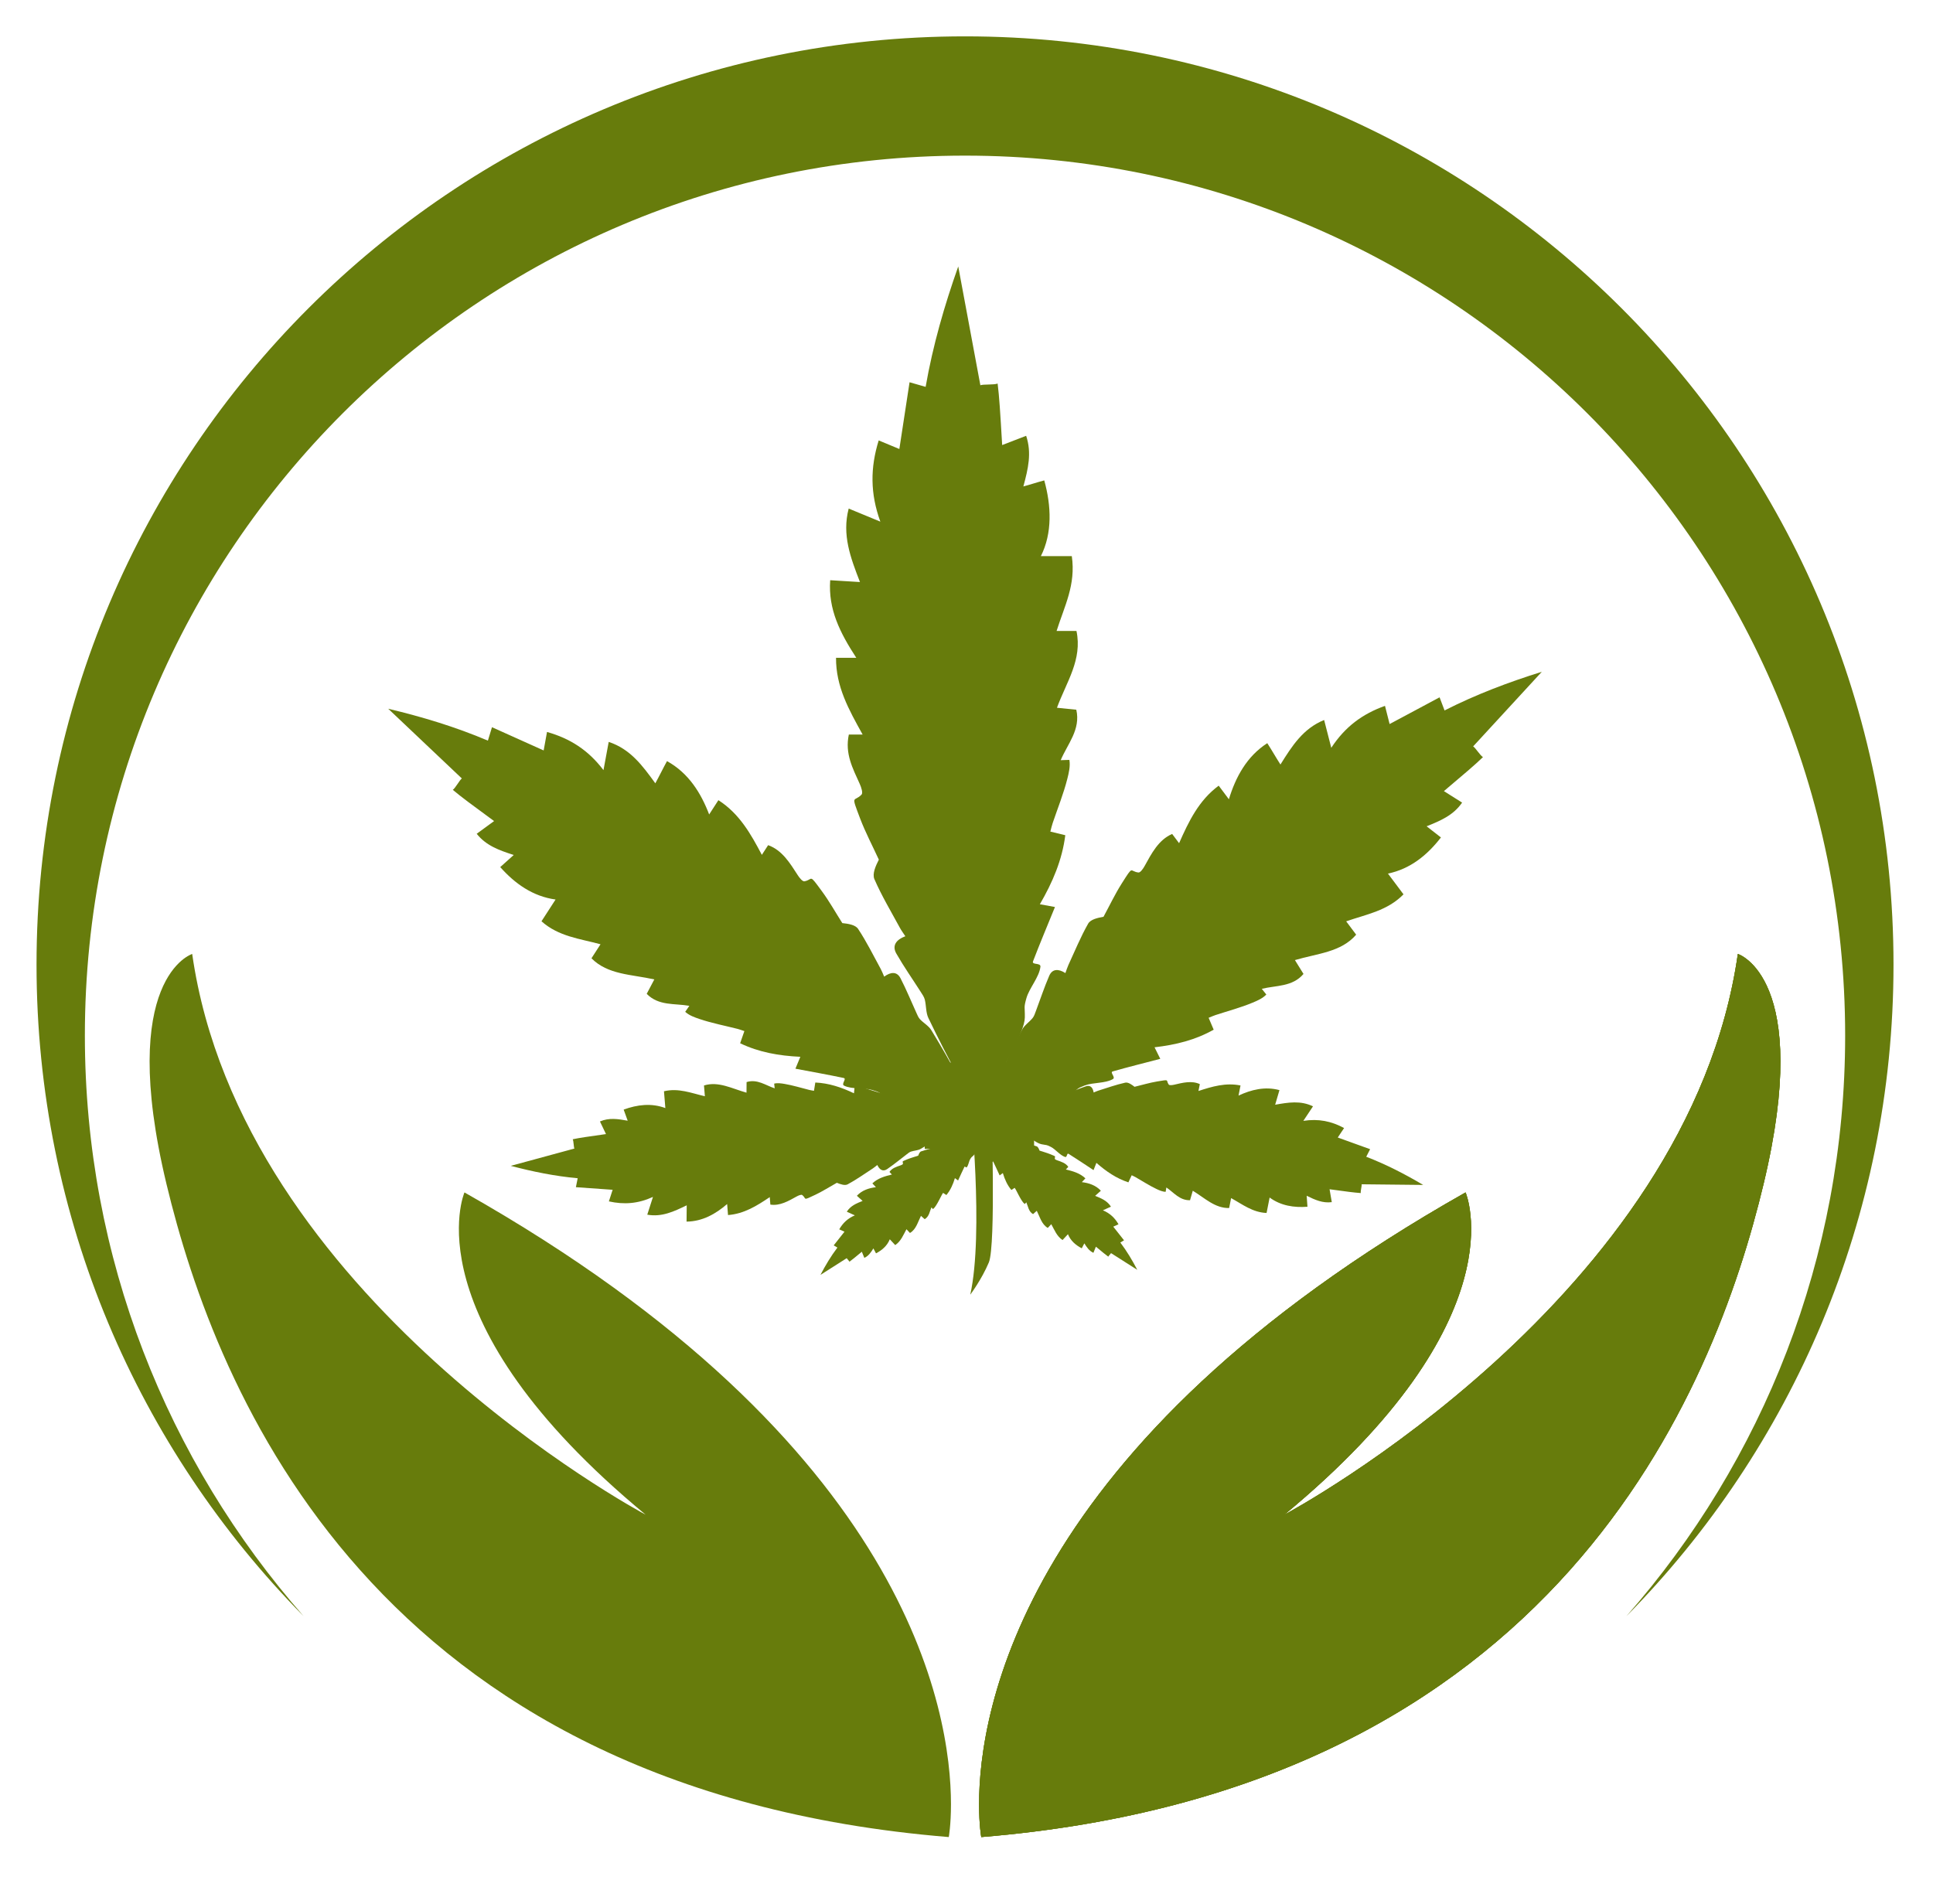 <?xml version="1.0" encoding="utf-8"?>
<svg viewBox="558.089 510.315 217.155 213.898" xmlns="http://www.w3.org/2000/svg">
  <defs>
    <clipPath clipPathUnits="userSpaceOnUse" id="clipPath16">
      <path d="M 0,1000 H 1000 V 0 H 0 Z" id="path14"/>
    </clipPath>
  </defs>
  <g id="g8" transform="matrix(1.333, 0, 0, -1.333, 0, 1333.333)">
    <g id="g10">
      <g id="g12" clip-path="url(#clipPath16)">
        <path d="M 578.25 536.103 C 578.25 514.707 569.664 495.313 555.745 481.189 C 567.216 494.25 574.175 511.376 574.175 530.124 C 574.175 571.089 540.965 604.299 500 604.299 C 459.035 604.299 425.824 571.089 425.824 530.124 C 425.824 511.376 432.784 494.25 444.254 481.189 C 430.336 495.313 421.75 514.707 421.75 536.103 C 421.75 579.321 456.782 614.353 500 614.353 C 543.218 614.353 578.25 579.321 578.25 536.103" style="fill:#677c0c;fill-opacity:1;fill-rule:nonzero;stroke:none" id="path20"/>
        <path d="M 498.816 465.335 C 498.816 463.554 498.631 462.564 498.631 462.564 C 450.086 466.546 436.866 500.239 432.698 517.627 C 428.531 535.015 434.869 537.006 434.869 537.006 C 439.006 508.071 472.56 490.016 473.083 489.739 C 453.165 506.213 457.815 516.903 457.815 516.903 C 495.306 495.702 498.816 473.064 498.816 465.335" style="fill:#677c0c;fill-opacity:1;fill-rule:nonzero;stroke:none" id="path24"/>
        <path d="M 567.302 517.627 C 563.14 500.239 549.914 466.546 501.369 462.564 C 501.369 462.564 501.184 463.554 501.184 465.335 C 501.184 473.064 504.695 495.702 542.185 516.903 C 542.185 516.903 546.835 506.213 526.917 489.739 C 527.44 490.016 560.995 508.071 565.131 537.006 C 565.131 537.006 571.469 535.015 567.302 517.627" style="fill:#677c0c;fill-opacity:1;fill-rule:nonzero;stroke:none" id="path28"/>
        <path d="M 567.302 517.627 C 563.14 500.239 549.914 466.546 501.369 462.564 C 501.369 462.564 501.184 463.554 501.184 465.335 C 501.184 473.064 504.695 495.702 542.185 516.903 C 542.185 516.903 546.835 506.213 526.917 489.739 C 527.44 490.016 560.995 508.071 565.131 537.006 C 565.131 537.006 571.469 535.015 567.302 517.627" style="fill:#677c0c;fill-opacity:1;fill-rule:nonzero;stroke:none" id="path32"/>
        <path d="M 567.302 517.627 C 563.14 500.239 549.914 466.546 501.369 462.564 C 501.369 462.564 501.184 463.554 501.184 465.335 C 501.184 473.064 504.695 495.702 542.185 516.903 C 542.185 516.903 546.835 506.213 526.917 489.739 C 527.44 490.016 560.995 508.071 565.131 537.006 C 565.131 537.006 571.469 535.015 567.302 517.627" style="fill:#677c0c;fill-opacity:1;fill-rule:nonzero;stroke:none" id="path36"/>
        <path d="M 500.966 524.496 L 500.907 524.496 C 500.933 524.487 500.959 524.477 500.987 524.466 C 500.98 524.476 500.973 524.486 500.966 524.496" style="fill:#677c0c;fill-opacity:1;fill-rule:nonzero;stroke:none" id="path40"/>
        <path d="M 509.379 557.592 C 508.821 557.646 508.303 557.704 507.748 557.758 C 508.557 559.951 509.899 561.808 509.393 564.233 L 507.718 564.233 C 508.381 566.336 509.35 568.114 509 570.54 L 506.393 570.54 C 507.369 572.48 507.274 574.774 506.678 576.923 C 506.021 576.748 505.519 576.574 504.918 576.414 C 505.323 577.921 505.636 579.23 505.152 580.682 C 504.429 580.407 503.804 580.159 503.131 579.902 C 502.96 582.767 502.891 583.941 502.748 585.087 C 502.449 584.961 501.532 585.043 501.294 584.943 L 499.429 594.957 C 498.266 591.667 497.293 588.319 496.681 584.808 C 496.353 584.901 495.97 585.011 495.326 585.196 C 495.03 583.254 494.749 581.42 494.466 579.569 C 494.022 579.754 493.462 579.987 492.725 580.293 C 492.014 577.994 492 575.829 492.864 573.447 C 491.924 573.835 491.12 574.167 490.196 574.548 C 489.618 572.335 490.351 570.406 491.147 568.355 C 490.265 568.418 489.522 568.445 488.637 568.509 C 488.463 566.05 489.467 564.072 490.837 561.97 L 489.129 561.97 C 489.113 559.544 490.204 557.604 491.37 555.502 L 490.209 555.502 C 489.862 553.885 490.54 552.647 491.134 551.325 C 491.259 551.047 491.41 550.578 491.281 550.441 C 490.647 549.768 490.352 550.55 491.159 548.424 C 491.611 547.235 492.208 546.111 492.737 544.954 C 492.466 544.421 492.168 543.757 492.364 543.306 C 492.978 541.896 493.776 540.567 494.51 539.21 C 494.632 538.984 494.788 538.778 494.97 538.498 C 494.188 538.205 493.832 537.703 494.213 537.036 C 494.84 535.937 495.571 534.897 496.253 533.829 C 496.39 533.613 496.552 533.394 496.611 533.154 C 496.737 532.642 496.693 532.063 496.913 531.605 C 497.725 529.911 498.587 528.219 499.492 526.573 C 499.872 525.88 500.401 525.263 500.967 524.455 L 502.011 524.455 C 502.107 524.94 502.474 525.598 502.655 526.118 C 503.135 527.505 505.023 530.327 505.041 531.657 C 505.054 532.599 504.934 532.438 505.177 533.289 C 505.418 534.13 506.251 535.046 506.355 535.924 C 506.399 536.29 505.605 536.055 505.732 536.386 C 506.307 537.887 506.932 539.37 507.58 540.962 C 507.028 541.063 506.74 541.116 506.308 541.195 C 507.392 543.059 508.186 544.931 508.451 547.013 C 507.971 547.13 507.613 547.218 507.192 547.321 C 507.266 547.597 507.315 547.825 507.389 548.044 C 507.808 549.283 508.302 550.503 508.622 551.767 C 508.744 552.248 508.887 552.828 508.795 553.363 C 508.69 553.356 508.17 553.348 508.065 553.34 C 508.636 554.707 509.76 555.909 509.379 557.592" style="fill:#677c0c;fill-opacity:1;fill-rule:nonzero;stroke:none" id="path44"/>
        <path d="M 502.074 524.326 L 502.044 524.365 C 502.051 524.344 502.058 524.322 502.065 524.297 C 502.068 524.306 502.071 524.316 502.074 524.326" style="fill:#677c0c;fill-opacity:1;fill-rule:nonzero;stroke:none" id="path48"/>
        <path d="M 528.526 535.32 C 528.282 535.722 528.046 536.089 527.803 536.488 C 529.683 537.048 531.684 537.141 532.965 538.63 C 532.635 539.071 532.387 539.402 532.123 539.755 C 533.852 540.354 535.595 540.645 536.954 542.03 C 536.51 542.621 536.117 543.147 535.643 543.78 C 537.53 544.169 538.967 545.346 540.109 546.826 C 539.662 547.179 539.312 547.443 538.902 547.766 C 540.117 548.252 541.163 548.707 541.894 549.763 C 541.346 550.11 540.87 550.408 540.359 550.731 C 542.197 552.286 542.953 552.924 543.65 553.597 C 543.416 553.735 543.011 554.393 542.824 554.502 L 548.611 560.79 C 545.816 559.916 543.08 558.887 540.414 557.532 C 540.312 557.799 540.193 558.111 539.994 558.637 C 538.541 557.86 537.168 557.125 535.783 556.385 C 535.684 556.775 535.558 557.269 535.394 557.918 C 533.493 557.239 532.032 556.16 530.867 554.382 C 530.655 555.208 530.474 555.915 530.265 556.727 C 528.488 556.003 527.561 554.54 526.584 552.974 C 526.183 553.598 525.877 554.147 525.474 554.773 C 523.736 553.653 522.806 551.904 522.238 550.044 C 521.901 550.495 521.68 550.789 521.379 551.191 C 519.697 549.948 518.85 548.17 518.041 546.342 C 517.806 546.654 517.64 546.877 517.457 547.121 C 516.306 546.622 515.719 545.473 515.131 544.409 C 515.007 544.185 514.774 543.853 514.617 543.871 C 513.847 543.958 514.226 544.552 513.205 542.941 C 512.633 542.04 512.181 541.074 511.671 540.138 C 511.176 540.052 510.581 539.918 510.377 539.56 C 509.74 538.439 509.249 537.234 508.706 536.059 C 508.616 535.864 508.556 535.655 508.46 535.393 C 507.869 535.771 507.354 535.758 507.097 535.166 C 506.675 534.192 506.345 533.178 505.969 532.183 C 505.894 531.984 505.828 531.764 505.697 531.604 C 505.417 531.262 505.006 531 504.808 530.622 C 504.08 529.225 503.391 527.805 502.74 526.37 C 502.467 525.766 502.32 525.103 502.074 524.325 L 502.599 523.624 C 503.014 523.835 503.585 523.877 504.025 524.018 C 505.198 524.393 508.035 524.539 508.938 525.196 C 509.577 525.661 509.405 525.658 510.099 525.923 C 510.784 526.184 511.816 526.084 512.459 526.455 C 512.727 526.61 512.168 527.025 512.454 527.106 C 513.752 527.475 515.061 527.8 516.456 528.165 C 516.246 528.587 516.137 528.807 515.973 529.137 C 517.769 529.346 519.425 529.754 520.956 530.623 C 520.794 531.005 520.673 531.289 520.53 531.624 C 520.753 531.713 520.93 531.795 521.114 531.855 C 522.157 532.197 523.224 532.478 524.235 532.899 C 524.618 533.059 525.081 533.254 525.393 533.586 C 525.335 533.652 525.069 533.998 525.011 534.064 C 526.215 534.368 527.588 534.218 528.526 535.32" style="fill:#677c0c;fill-opacity:1;fill-rule:nonzero;stroke:none" id="path52"/>
        <path d="M 500.318 524.489 L 500.345 524.53 C 500.34 524.508 500.334 524.486 500.329 524.46 C 500.325 524.47 500.322 524.479 500.318 524.489" style="fill:#677c0c;fill-opacity:1;fill-rule:nonzero;stroke:none" id="path56"/>
        <path d="M 473.174 533.643 C 473.39 534.061 473.6 534.443 473.815 534.858 C 471.901 535.288 469.898 535.243 468.518 536.64 C 468.818 537.104 469.042 537.45 469.281 537.821 C 467.515 538.3 465.756 538.47 464.306 539.759 C 464.708 540.379 465.064 540.931 465.493 541.594 C 463.584 541.854 462.07 542.929 460.829 544.327 C 461.251 544.71 461.582 544.998 461.968 545.348 C 460.723 545.75 459.648 546.131 458.846 547.135 C 459.369 547.518 459.824 547.848 460.311 548.206 C 458.371 549.631 457.573 550.216 456.832 550.839 C 457.056 550.993 457.415 551.677 457.594 551.799 L 451.389 557.675 C 454.237 556.995 457.038 556.156 459.79 554.987 C 459.873 555.26 459.97 555.58 460.134 556.118 C 461.636 555.442 463.057 554.804 464.489 554.16 C 464.561 554.557 464.652 555.058 464.772 555.717 C 466.715 555.17 468.247 554.193 469.531 552.5 C 469.685 553.338 469.818 554.056 469.971 554.88 C 471.793 554.28 472.817 552.884 473.9 551.389 C 474.257 552.039 474.526 552.608 474.884 553.26 C 476.695 552.262 477.743 550.581 478.437 548.764 C 478.743 549.237 478.942 549.546 479.215 549.967 C 480.979 548.842 481.946 547.126 482.878 545.358 C 483.091 545.686 483.242 545.92 483.407 546.176 C 484.59 545.757 485.254 544.651 485.914 543.63 C 486.053 543.415 486.308 543.1 486.464 543.128 C 487.226 543.268 486.807 543.834 487.936 542.297 C 488.568 541.438 489.086 540.506 489.659 539.606 C 490.159 539.554 490.761 539.462 490.989 539.118 C 491.702 538.043 492.275 536.876 492.897 535.74 C 493 535.552 493.074 535.348 493.187 535.092 C 493.751 535.51 494.266 535.532 494.562 534.96 C 495.051 534.017 495.45 533.029 495.893 532.062 C 495.982 531.867 496.062 531.653 496.204 531.502 C 496.507 531.18 496.936 530.947 497.158 530.583 C 497.981 529.24 498.766 527.871 499.513 526.484 C 499.828 525.9 500.019 525.248 500.318 524.489 L 499.842 523.753 C 499.414 523.935 498.841 523.939 498.392 524.049 C 497.197 524.343 494.356 524.294 493.411 524.887 C 492.741 525.307 492.914 525.316 492.202 525.532 C 491.501 525.746 490.478 525.575 489.812 525.902 C 489.534 526.038 490.062 526.49 489.772 526.551 C 488.452 526.83 487.124 527.065 485.707 527.333 C 485.887 527.769 485.981 527.995 486.122 528.336 C 484.316 528.422 482.635 528.715 481.048 529.477 C 481.184 529.868 481.286 530.161 481.405 530.504 C 481.177 530.578 480.994 530.647 480.806 530.695 C 479.742 530.964 478.658 531.172 477.622 531.522 C 477.227 531.656 476.753 531.819 476.419 532.128 C 476.472 532.198 476.714 532.562 476.767 532.632 C 475.545 532.852 474.186 532.608 473.174 533.643" style="fill:#677c0c;fill-opacity:1;fill-rule:nonzero;stroke:none" id="path60"/>
        <path d="M 503.254 523.711 L 503.26 523.74 C 503.252 523.728 503.245 523.716 503.237 523.703 C 503.243 523.705 503.248 523.708 503.254 523.711" style="fill:#677c0c;fill-opacity:1;fill-rule:nonzero;stroke:none" id="path64"/>
        <path d="M 518.963 516.246 C 519.045 516.52 519.115 516.775 519.196 517.047 C 520.213 516.426 521.068 515.561 522.26 515.588 C 522.324 515.917 522.373 516.163 522.425 516.426 C 523.398 515.889 524.237 515.221 525.414 515.171 C 525.501 515.611 525.578 516.002 525.671 516.473 C 526.614 515.78 527.728 515.61 528.86 515.696 C 528.837 516.042 528.815 516.307 528.794 516.623 C 529.507 516.272 530.137 515.985 530.91 516.084 C 530.844 516.472 530.785 516.808 530.723 517.17 C 532.171 516.973 532.767 516.891 533.353 516.85 C 533.32 517.012 533.452 517.462 533.426 517.59 L 538.614 517.535 C 537.084 518.441 535.508 519.257 533.813 519.909 C 533.892 520.063 533.985 520.244 534.141 520.548 C 533.2 520.887 532.311 521.208 531.414 521.532 C 531.55 521.735 531.722 521.993 531.947 522.331 C 530.869 522.912 529.789 523.133 528.513 522.936 C 528.8 523.367 529.045 523.736 529.326 524.16 C 528.278 524.667 527.241 524.491 526.138 524.296 C 526.256 524.73 526.38 525.092 526.499 525.527 C 525.287 525.856 524.12 525.566 523.05 525.066 C 523.116 525.401 523.159 525.62 523.218 525.919 C 521.974 526.172 520.828 525.832 519.674 525.454 C 519.72 525.687 519.753 525.853 519.789 526.034 C 519.096 526.351 518.339 526.149 517.62 525.982 C 517.469 525.947 517.224 525.917 517.169 525.995 C 516.895 526.378 517.317 526.448 516.175 526.254 C 515.537 526.146 514.917 525.958 514.287 525.807 C 514.047 525.996 513.746 526.21 513.501 526.156 C 512.736 525.988 511.993 525.72 511.243 525.487 C 511.118 525.449 510.999 525.39 510.842 525.327 C 510.773 525.747 510.557 525.975 510.186 525.85 C 509.575 525.645 508.984 525.382 508.382 525.147 C 508.262 525.1 508.136 525.04 508.01 525.034 C 507.742 525.022 507.457 525.101 507.206 525.036 C 506.28 524.797 505.36 524.531 504.448 524.241 C 504.064 524.119 503.706 523.916 503.255 523.711 L 503.152 523.189 C 503.415 523.087 503.666 522.847 503.909 522.706 C 504.555 522.329 505.773 521.109 506.436 520.968 C 506.906 520.869 506.834 520.946 507.236 520.74 C 507.632 520.537 508.007 520.031 508.436 519.892 C 508.614 519.834 508.574 520.255 508.727 520.158 C 509.42 519.723 510.099 519.265 510.831 518.783 C 510.936 519.05 510.991 519.188 511.073 519.396 C 511.897 518.671 512.754 518.089 513.768 517.752 C 513.875 517.98 513.953 518.151 514.047 518.351 C 514.177 518.287 514.286 518.24 514.388 518.181 C 514.966 517.85 515.527 517.483 516.127 517.198 C 516.355 517.09 516.631 516.961 516.908 516.955 C 516.914 517.008 516.962 517.269 516.968 517.322 C 517.595 516.902 518.085 516.222 518.963 516.246" style="fill:#677c0c;fill-opacity:1;fill-rule:nonzero;stroke:none" id="path68"/>
        <path d="M 499.955 523.095 L 499.957 523.063 C 499.961 523.077 499.965 523.092 499.97 523.108 C 499.965 523.104 499.96 523.1 499.955 523.095" style="fill:#677c0c;fill-opacity:1;fill-rule:nonzero;stroke:none" id="path72"/>
        <path d="M 481.591 526.205 C 481.586 525.898 481.589 525.616 481.584 525.312 C 480.356 525.655 479.223 526.296 478.002 525.92 C 478.031 525.563 478.053 525.296 478.076 525.01 C 476.917 525.279 475.857 525.723 474.629 525.431 C 474.669 524.952 474.703 524.526 474.745 524.014 C 473.572 524.453 472.373 524.304 471.232 523.885 C 471.356 523.535 471.457 523.268 471.571 522.949 C 470.734 523.102 470.001 523.214 469.233 522.886 C 469.414 522.506 469.573 522.177 469.742 521.822 C 468.193 521.603 467.555 521.513 466.939 521.385 C 467.02 521.228 467.015 520.726 467.08 520.601 L 461.718 519.144 C 463.558 518.657 465.421 518.276 467.357 518.099 C 467.32 517.916 467.277 517.703 467.206 517.345 C 468.274 517.27 469.284 517.198 470.303 517.126 C 470.222 516.877 470.12 516.561 469.986 516.148 C 471.267 515.863 472.445 515.951 473.702 516.525 C 473.532 515.998 473.387 515.546 473.221 515.027 C 474.449 514.81 475.466 515.294 476.546 515.817 C 476.55 515.335 476.529 514.927 476.533 514.443 C 477.878 514.457 478.995 515.097 479.952 515.925 C 479.981 515.56 480.001 515.321 480.027 514.996 C 481.384 515.098 482.466 515.783 483.544 516.508 C 483.565 516.255 483.579 516.075 483.595 515.877 C 484.402 515.753 485.123 516.182 485.815 516.564 C 485.96 516.644 486.204 516.747 486.284 516.682 C 486.678 516.368 486.263 516.172 487.383 516.705 C 488.009 517.003 488.593 517.377 489.198 517.716 C 489.5 517.592 489.874 517.459 490.11 517.586 C 490.849 517.982 491.536 518.475 492.242 518.934 C 492.359 519.01 492.464 519.104 492.608 519.216 C 492.802 518.803 493.091 518.631 493.436 518.868 C 494.006 519.258 494.539 519.701 495.09 520.119 C 495.201 520.203 495.313 520.301 495.441 520.344 C 495.714 520.435 496.03 520.436 496.27 520.576 C 497.154 521.093 498.025 521.636 498.88 522.2 C 499.24 522.437 499.55 522.751 499.955 523.094 L 499.909 523.662 C 499.608 523.69 499.279 523.864 498.988 523.939 C 498.213 524.139 496.601 525.041 495.877 524.992 C 495.364 524.957 495.46 524.9 494.986 524.994 C 494.518 525.088 493.985 525.5 493.503 525.518 C 493.302 525.526 493.465 525.105 493.28 525.159 C 492.438 525.405 491.605 525.679 490.711 525.962 C 490.68 525.657 490.664 525.498 490.641 525.26 C 489.579 525.767 488.527 526.116 487.383 526.168 C 487.34 525.902 487.308 525.703 487.271 525.47 C 487.118 525.498 486.992 525.514 486.87 525.545 C 486.177 525.718 485.493 525.932 484.791 526.051 C 484.524 526.095 484.202 526.148 483.916 526.074 C 483.924 526.017 483.951 525.735 483.96 525.678 C 483.192 525.928 482.489 526.486 481.591 526.205" style="fill:#677c0c;fill-opacity:1;fill-rule:nonzero;stroke:none" id="path76"/>
        <path d="M 500.983 522.476 L 500.993 522.487 C 500.987 522.484 500.981 522.481 500.973 522.477 C 500.977 522.477 500.98 522.476 500.983 522.476" style="fill:#677c0c;fill-opacity:1;fill-rule:nonzero;stroke:none" id="path80"/>
        <path d="M 505.734 515.074 C 505.842 515.17 505.94 515.26 506.048 515.355 C 506.319 514.818 506.455 514.217 506.974 513.911 C 507.09 514.035 507.176 514.127 507.269 514.226 C 507.543 513.736 507.725 513.225 508.217 512.889 C 508.372 513.055 508.51 513.202 508.675 513.38 C 508.895 512.831 509.328 512.459 509.838 512.194 C 509.92 512.349 509.981 512.469 510.056 512.61 C 510.269 512.269 510.462 511.978 510.821 511.813 C 510.897 511.998 510.961 512.157 511.031 512.33 C 511.601 511.858 511.834 511.664 512.075 511.489 C 512.104 511.568 512.281 511.726 512.304 511.788 L 514.517 510.379 C 514.102 511.176 513.643 511.948 513.089 512.68 C 513.165 512.725 513.253 512.778 513.401 512.867 C 513.088 513.264 512.791 513.639 512.493 514.018 C 512.606 514.069 512.748 514.134 512.935 514.218 C 512.627 514.756 512.223 515.14 511.622 515.396 C 511.86 515.504 512.064 515.597 512.298 515.704 C 511.984 516.202 511.491 516.403 510.965 516.614 C 511.132 516.769 511.282 516.891 511.449 517.047 C 511.016 517.512 510.438 517.699 509.845 517.77 C 509.963 517.896 510.04 517.978 510.145 518.091 C 509.678 518.532 509.095 518.693 508.499 518.838 C 508.581 518.926 508.639 518.989 508.703 519.057 C 508.491 519.378 508.111 519.493 507.758 519.614 C 507.684 519.639 507.571 519.691 507.568 519.74 C 507.552 519.977 507.753 519.895 507.21 520.116 C 506.907 520.24 506.591 520.325 506.28 520.429 C 506.227 520.574 506.155 520.746 506.036 520.789 C 505.662 520.921 505.272 521.004 504.887 521.105 C 504.823 521.121 504.757 521.128 504.673 521.143 C 504.755 521.342 504.723 521.497 504.53 521.543 C 504.213 521.618 503.889 521.663 503.568 521.722 C 503.504 521.734 503.434 521.742 503.378 521.773 C 503.26 521.84 503.158 521.95 503.034 521.989 C 502.572 522.134 502.105 522.265 501.636 522.385 C 501.439 522.435 501.231 522.443 500.983 522.475 L 500.799 522.279 C 500.885 522.165 500.929 521.995 500.995 521.869 C 501.171 521.535 501.369 520.686 501.616 520.448 C 501.791 520.28 501.781 520.332 501.899 520.136 C 502.015 519.943 502.04 519.626 502.187 519.452 C 502.248 519.379 502.344 519.57 502.383 519.488 C 502.565 519.116 502.734 518.738 502.92 518.336 C 503.036 518.422 503.096 518.467 503.187 518.535 C 503.348 518.003 503.56 517.524 503.906 517.109 C 504.012 517.178 504.092 517.23 504.185 517.291 C 504.224 517.229 504.258 517.179 504.287 517.127 C 504.446 516.831 504.589 516.523 504.77 516.24 C 504.84 516.133 504.924 516.004 505.041 515.927 C 505.058 515.948 505.148 516.048 505.165 516.069 C 505.322 515.721 505.35 515.298 505.734 515.074" style="fill:#677c0c;fill-opacity:1;fill-rule:nonzero;stroke:none" id="path84"/>
        <path d="M 501.352 522.05 L 501.342 522.061 C 501.348 522.058 501.354 522.054 501.361 522.051 C 501.358 522.051 501.355 522.05 501.352 522.05" style="fill:#677c0c;fill-opacity:1;fill-rule:nonzero;stroke:none" id="path88"/>
        <path d="M 496.601 514.648 C 496.493 514.744 496.395 514.835 496.287 514.929 C 496.016 514.392 495.88 513.791 495.361 513.485 C 495.246 513.609 495.159 513.701 495.067 513.8 C 494.792 513.31 494.61 512.799 494.118 512.463 C 493.963 512.629 493.825 512.776 493.66 512.954 C 493.44 512.405 493.007 512.033 492.498 511.768 C 492.415 511.923 492.354 512.043 492.279 512.184 C 492.066 511.843 491.873 511.551 491.514 511.387 C 491.439 511.572 491.374 511.732 491.304 511.904 C 490.735 511.432 490.501 511.238 490.26 511.063 C 490.231 511.142 490.054 511.3 490.032 511.362 L 487.818 509.953 C 488.233 510.75 488.692 511.522 489.246 512.254 C 489.17 512.3 489.082 512.352 488.934 512.441 C 489.248 512.838 489.544 513.213 489.842 513.592 C 489.73 513.643 489.587 513.708 489.4 513.792 C 489.708 514.33 490.113 514.714 490.713 514.97 C 490.475 515.078 490.271 515.171 490.037 515.278 C 490.352 515.776 490.844 515.977 491.37 516.188 C 491.203 516.343 491.053 516.465 490.886 516.621 C 491.319 517.086 491.897 517.273 492.49 517.344 C 492.372 517.47 492.295 517.552 492.19 517.665 C 492.657 518.106 493.24 518.267 493.836 518.412 C 493.754 518.5 493.696 518.562 493.632 518.631 C 493.845 518.952 494.224 519.067 494.577 519.188 C 494.652 519.213 494.764 519.266 494.768 519.314 C 494.783 519.551 494.583 519.469 495.125 519.691 C 495.428 519.814 495.745 519.899 496.055 520.003 C 496.108 520.148 496.18 520.32 496.3 520.363 C 496.673 520.495 497.063 520.578 497.448 520.679 C 497.512 520.695 497.578 520.702 497.663 520.717 C 497.58 520.916 497.612 521.071 497.805 521.117 C 498.122 521.192 498.446 521.237 498.767 521.296 C 498.832 521.308 498.902 521.316 498.957 521.347 C 499.076 521.414 499.177 521.524 499.302 521.563 C 499.763 521.708 500.23 521.839 500.699 521.959 C 500.896 522.009 501.104 522.017 501.353 522.05 L 501.537 521.853 C 501.451 521.739 501.407 521.569 501.34 521.443 C 501.164 521.109 500.966 520.26 500.719 520.022 C 500.544 519.854 500.554 519.906 500.437 519.71 C 500.321 519.517 500.295 519.2 500.148 519.026 C 500.087 518.953 499.992 519.144 499.952 519.062 C 499.77 518.69 499.601 518.312 499.415 517.91 C 499.299 517.996 499.239 518.041 499.148 518.109 C 498.988 517.577 498.775 517.098 498.43 516.683 C 498.323 516.752 498.243 516.804 498.15 516.865 C 498.111 516.803 498.077 516.753 498.049 516.701 C 497.889 516.404 497.746 516.097 497.565 515.814 C 497.495 515.707 497.411 515.578 497.294 515.501 C 497.278 515.522 497.187 515.622 497.17 515.643 C 497.014 515.295 496.985 514.872 496.601 514.648" style="fill:#677c0c;fill-opacity:1;fill-rule:nonzero;stroke:none" id="path92"/>
        <path d="M 500.443 524.563 C 500.443 524.563 501.597 513.481 500.443 508.285 C 500.443 508.285 501.402 509.563 502.008 511.002 C 502.614 512.441 502.227 524.119 502.227 524.119 L 500.443 524.563 Z" style="fill:#677c0c;fill-opacity:1;fill-rule:nonzero;stroke:none" id="path96"/>
        <path d="m 505.821,520.574 h -9.217 v 7.277 h 9.217 z" style="fill:#677c0c;fill-opacity:1;fill-rule:nonzero;stroke:none" id="path98"/>
        <path d="M 390.103 429.614 L 380.923 429.614 L 380.923 420.76 L 390.01 420.76 C 394.25 420.76 396.254 422.531 396.254 425.327 C 396.254 427.983 393.971 429.614 390.103 429.614 M 388.845 443.734 L 380.923 443.734 L 380.923 434.973 L 388.845 434.973 C 392.759 434.973 394.949 436.651 394.949 439.446 C 394.949 442.196 392.945 443.734 388.845 443.734 M 396.161 432.69 C 399.61 432.037 402.872 428.915 402.872 424.768 C 402.872 418.989 398.305 415.028 390.15 415.028 L 374.398 415.028 L 374.398 449.419 L 388.985 449.419 C 397.14 449.419 401.38 445.831 401.38 440.193 C 401.38 436.697 399.19 433.668 396.161 432.69" style="fill:#253600;fill-opacity:1;fill-rule:nonzero;stroke:none" id="path102"/>
        <path d="M 420.251 432.13 C 425.61 432.13 428.266 434.181 428.266 437.862 C 428.266 441.543 425.61 443.547 420.251 443.547 L 414.752 443.547 L 414.752 432.13 L 420.251 432.13 Z M 429.618 415.028 L 422.162 426.538 C 421.369 426.492 420.717 426.445 420.251 426.445 L 414.752 426.445 L 414.752 415.028 L 408.228 415.028 L 408.228 449.419 L 420.251 449.419 C 429.152 449.419 434.79 444.852 434.79 437.862 C 434.79 433.388 432.46 429.893 428.313 428.029 L 437.027 415.028 L 429.618 415.028 Z" style="fill:#253600;fill-opacity:1;fill-rule:nonzero;stroke:none" id="path106"/>
        <path d="M 457.016 443.92 C 450.585 443.92 446.111 438.84 446.111 432.223 C 446.111 425.606 450.585 420.527 457.016 420.527 C 463.54 420.527 467.921 425.606 467.921 432.223 C 467.921 438.84 463.54 443.92 457.016 443.92 M 457.016 450.071 C 466.942 450.258 474.631 442.335 474.492 432.223 C 474.631 422.204 466.942 414.189 457.016 414.375 C 447.09 414.189 439.401 422.204 439.541 432.223 C 439.401 442.335 447.09 450.258 457.016 450.071" style="fill:#253600;fill-opacity:1;fill-rule:nonzero;stroke:none" id="path110"/>
        <path d="M 496.157 450.071 C 502.541 450.071 507.901 446.949 510.882 442.242 L 505.244 439.027 C 503.334 442.149 500.071 443.92 496.157 443.92 C 489.726 443.92 485.253 438.84 485.253 432.223 C 485.253 425.606 489.726 420.526 496.157 420.526 C 500.071 420.526 503.24 422.39 505.244 425.419 L 510.882 422.251 C 507.901 417.451 502.635 414.375 496.157 414.375 C 486.231 414.188 478.542 422.204 478.682 432.223 C 478.542 442.335 486.231 450.258 496.157 450.071" style="fill:#253600;fill-opacity:1;fill-rule:nonzero;stroke:none" id="path114"/>
        <path d="M 531.803 450.071 C 538.188 450.071 543.546 446.949 546.529 442.242 L 540.89 439.027 C 538.98 442.149 535.717 443.92 531.803 443.92 C 525.372 443.92 520.899 438.84 520.899 432.223 C 520.899 425.606 525.372 420.526 531.803 420.526 C 535.717 420.526 538.886 422.39 540.89 425.419 L 546.529 422.251 C 543.546 417.451 538.281 414.375 531.803 414.375 C 521.877 414.188 514.188 422.204 514.328 432.223 C 514.188 442.335 521.877 450.258 531.803 450.071" style="fill:#253600;fill-opacity:1;fill-rule:nonzero;stroke:none" id="path118"/>
        <path d="M 567.45 443.92 C 561.019 443.92 556.546 438.84 556.546 432.223 C 556.546 425.606 561.019 420.527 567.45 420.527 C 573.974 420.527 578.354 425.606 578.354 432.223 C 578.354 438.84 573.974 443.92 567.45 443.92 M 567.45 450.071 C 577.376 450.258 585.065 442.335 584.925 432.223 C 585.065 422.204 577.376 414.189 567.45 414.375 C 557.524 414.189 549.835 422.204 549.975 432.223 C 549.835 442.335 557.524 450.258 567.45 450.071" style="fill:#253600;fill-opacity:1;fill-rule:nonzero;stroke:none" id="path122"/>
        <path d="M 596.945 420.946 L 614.047 420.946 L 614.047 415.028 L 590.374 415.028 L 590.374 449.419 L 596.945 449.419 L 596.945 420.946 Z" style="fill:#253600;fill-opacity:1;fill-rule:nonzero;stroke:none" id="path126"/>
        <path d="m 625.601,415.028 h -6.571 v 34.391 h 6.571 z" style="fill:#253600;fill-opacity:1;fill-rule:nonzero;stroke:none" id="path128"/>
        <path d="M 437.237 399.958 L 428.632 399.958 L 428.632 395.15 L 436.316 395.15 L 436.316 392.656 L 428.632 392.656 L 428.632 385.961 L 425.824 385.961 L 425.824 402.452 L 437.237 402.452 L 437.237 399.958 Z" style="fill:#253600;fill-opacity:1;fill-rule:nonzero;stroke:none" id="path132"/>
        <path d="M 454.47 392.05 L 451.707 399.127 L 448.943 392.05 L 454.47 392.05 Z M 455.369 389.691 L 448.044 389.691 L 446.584 385.961 L 443.686 385.961 L 450.314 402.452 L 453.167 402.452 L 459.794 385.961 L 456.829 385.961 L 455.369 389.691 Z" style="fill:#253600;fill-opacity:1;fill-rule:nonzero;stroke:none" id="path136"/>
        <path d="M 474.263 394.027 C 477.026 394.027 478.419 395.105 478.419 396.993 C 478.419 398.88 476.981 399.981 474.263 399.981 L 471.365 399.981 L 471.365 394.027 L 474.263 394.027 Z M 479.049 385.961 L 475.274 391.646 C 474.825 391.623 474.488 391.601 474.241 391.601 L 471.365 391.601 L 471.365 385.961 L 468.579 385.961 L 468.579 402.452 L 474.241 402.452 C 478.51 402.452 481.183 400.318 481.183 397.015 C 481.183 394.836 479.992 393.128 477.926 392.252 L 482.216 385.961 L 479.049 385.961 Z" style="fill:#253600;fill-opacity:1;fill-rule:nonzero;stroke:none" id="path140"/>
        <path d="M 499.719 392.23 L 505.695 402.453 L 508.391 402.453 L 508.391 385.962 L 505.673 385.962 L 505.673 397.465 L 500.842 389.219 L 498.551 389.219 L 493.676 397.51 L 493.676 385.962 L 490.979 385.962 L 490.979 402.453 L 493.72 402.453 L 499.719 392.23 Z" style="fill:#253600;fill-opacity:1;fill-rule:nonzero;stroke:none" id="path144"/>
        <path d="M 530.073 399.958 L 521.378 399.958 L 521.378 395.465 L 529.151 395.465 L 529.151 392.993 L 521.378 392.993 L 521.378 388.455 L 530.298 388.455 L 530.298 385.961 L 518.57 385.961 L 518.57 402.452 L 530.073 402.452 L 530.073 399.958 Z" style="fill:#253600;fill-opacity:1;fill-rule:nonzero;stroke:none" id="path148"/>
        <path d="M 545.418 394.027 C 548.181 394.027 549.574 395.105 549.574 396.993 C 549.574 398.88 548.136 399.981 545.418 399.981 L 542.52 399.981 L 542.52 394.027 L 545.418 394.027 Z M 550.204 385.961 L 546.429 391.646 C 545.98 391.623 545.642 391.601 545.396 391.601 L 542.52 391.601 L 542.52 385.961 L 539.734 385.961 L 539.734 402.452 L 545.396 402.452 C 549.665 402.452 552.338 400.318 552.338 397.015 C 552.338 394.836 551.147 393.128 549.08 392.252 L 553.371 385.961 L 550.204 385.961 Z" style="fill:#253600;fill-opacity:1;fill-rule:nonzero;stroke:none" id="path152"/>
        <path d="M 563.37 390.432 C 564.111 389.084 565.684 388.14 567.773 388.14 C 568.784 388.14 569.638 388.342 570.335 388.77 C 571.031 389.196 571.368 389.735 571.368 390.387 C 571.368 391.623 570.447 392.32 568.201 392.881 L 566.111 393.398 C 563.122 394.184 561.617 395.689 561.617 397.914 C 561.617 400.745 564.111 402.767 567.706 402.767 C 569.077 402.767 570.335 402.474 571.458 401.868 C 572.581 401.283 573.39 400.497 573.907 399.509 L 571.615 398.228 C 570.964 399.419 569.391 400.273 567.661 400.273 C 565.796 400.273 564.426 399.374 564.426 398.048 C 564.426 396.858 565.325 396.206 567.571 395.644 L 569.661 395.128 C 572.604 394.386 574.177 392.836 574.177 390.522 C 574.177 387.669 571.481 385.647 567.728 385.647 C 564.651 385.647 562.112 387.062 561.033 389.151 L 563.37 390.432 Z" style="fill:#253600;fill-opacity:1;fill-rule:nonzero;stroke:none" id="path156"/>
      </g>
    </g>
  </g>
</svg>